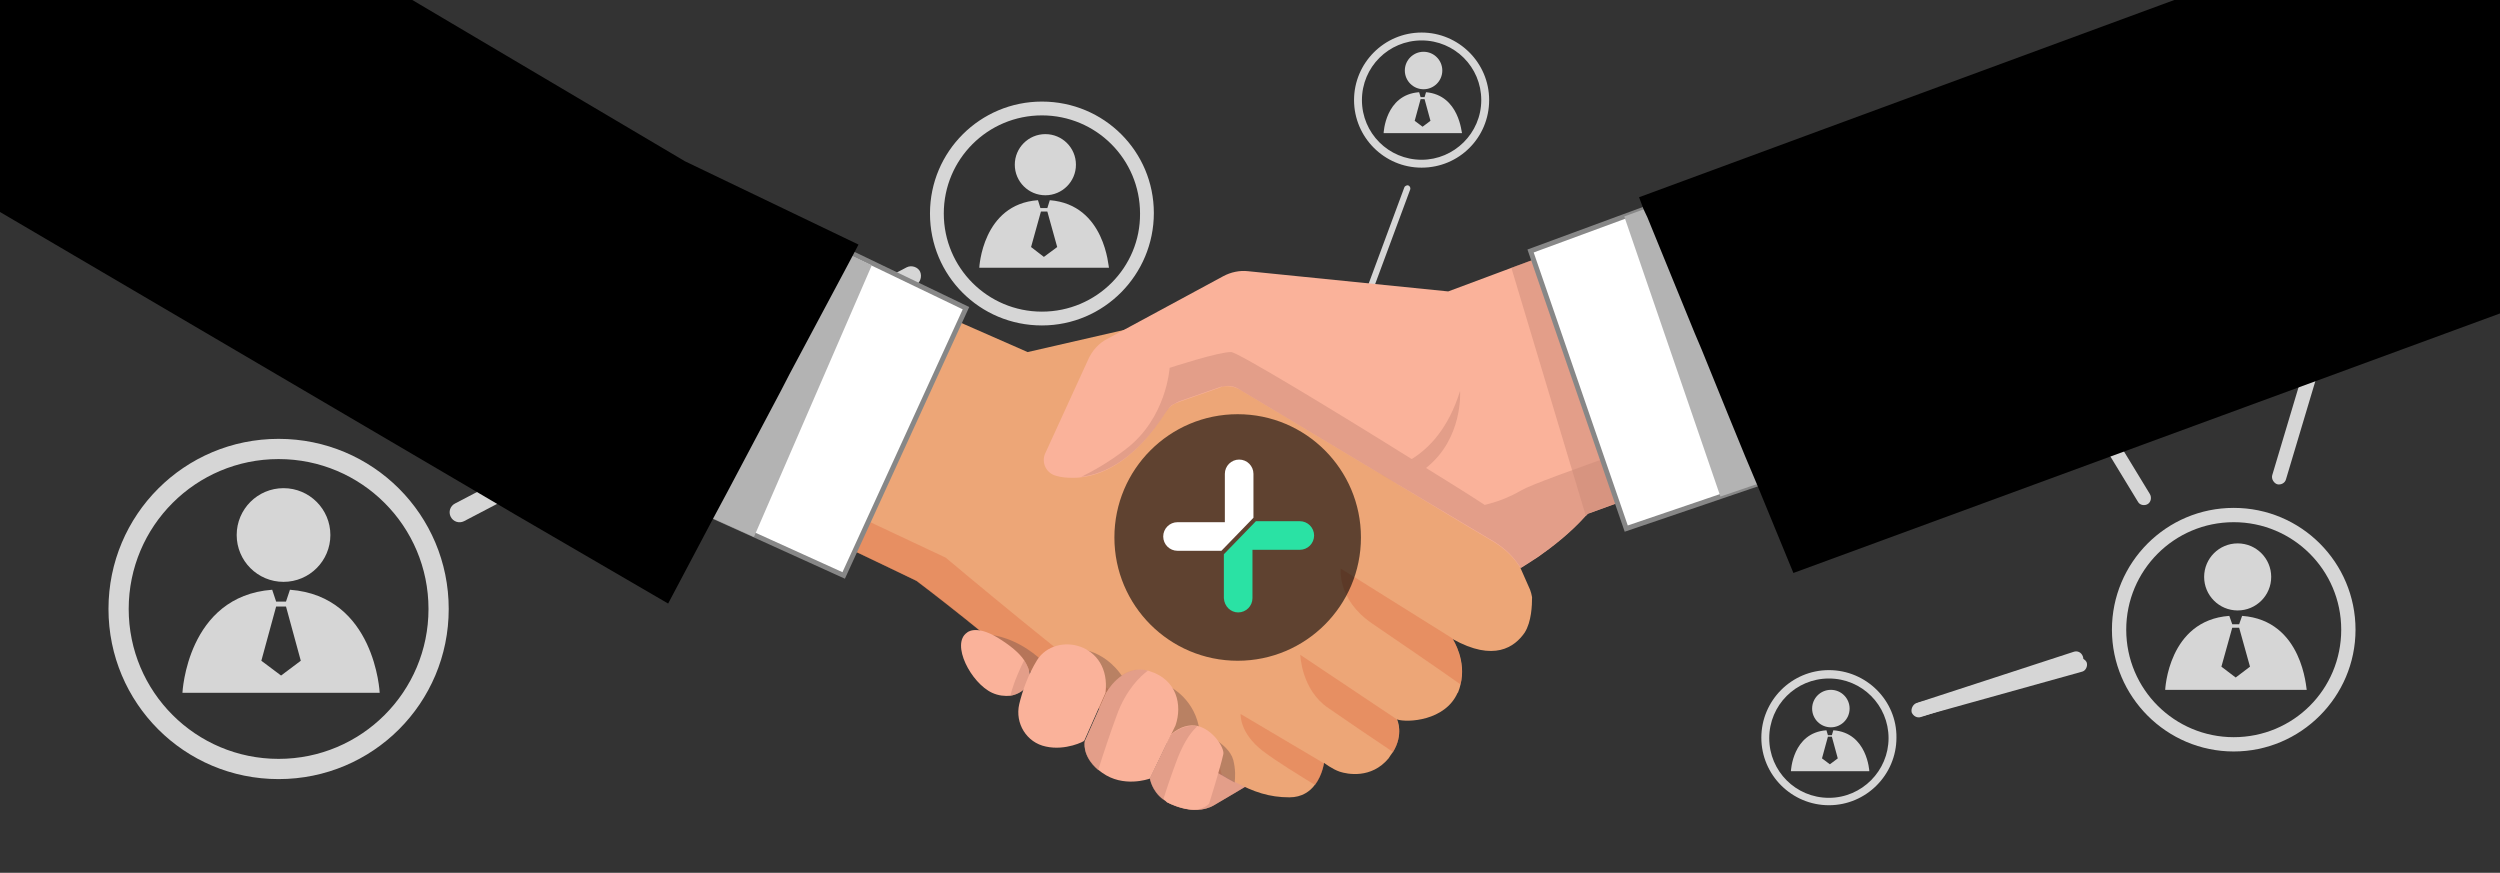 <?xml version="1.0" encoding="utf-8"?>
<!-- Generator: Adobe Illustrator 23.0.6, SVG Export Plug-In . SVG Version: 6.00 Build 0)  -->
<svg version="1.1" id="Layer_1" xmlns="http://www.w3.org/2000/svg" xmlns:xlink="http://www.w3.org/1999/xlink" x="0px" y="0px"
	 viewBox="0 0 507 177" style="enable-background:new 0 0 507 177;" xml:space="preserve">
<rect x="0" y="0" width="507" height="177" fill="#333333" stroke="none"/>
<style type="text/css">
	.st0{clip-path:url(#SVGID_2_);fill:#D6D6D6;}
	.st1{clip-path:url(#SVGID_2_);}
	.st2{fill:#FAB29A;}
	.st3{opacity:0.5;fill:#CC8A79;}
	.st4{fill:#EDA677;}
	.st5{opacity:0.5;fill:#E3784E;}
	.st6{fill:#FFFFFF;stroke:#878787;stroke-miterlimit:10;}
	.st7{opacity:0.5;fill:#875C50;}
	.st8{fill:#B3B3B3;}
	.st9{fill:#D6D6D6;}
	.st10{opacity:0.6;}
	.st11{fill:#FFFFFF;}
	.st12{fill:#2AE2A4;}
</style>
<g>
	<defs>
		<rect id="SVGID_1_" x="0" y="0" width="507" height="177"/>
	</defs>
	<clipPath id="SVGID_2_">
		<use xlink:href="#SVGID_1_"  style="overflow:visible;"/>
	</clipPath>
	<path class="st0" d="M185.7,57.8l-91.6,47.9c-1,0.5-2.2,0.1-2.7-0.9l0,0c-0.5-1-0.1-2.2,0.9-2.7l91.6-47.9c1-0.5,2.3,0,2.7,0.9
		S186.7,57.3,185.7,57.8z"/>
	<path class="st0" d="M286,38.4l-11.6,31.3c-0.1,0.3-0.5,0.5-0.8,0.4l0,0c-0.3-0.1-0.5-0.5-0.4-0.8l11.6-31.3
		c0.1-0.3,0.6-0.5,0.8-0.4C285.9,37.7,286.1,38.1,286,38.4z"/>
	<path class="st0" d="M433.6,101.8l-17.4-28.6c-0.4-0.7-0.3-1.6,0.4-2l0,0c0.7-0.4,1.6-0.3,2,0.4l17.4,28.6c0.4,0.7,0.2,1.6-0.4,2
		C435,102.6,434,102.5,433.6,101.8z"/>
	<path class="st0" d="M460.8,96.4l9.6-32.1c0.2-0.8,1-1.2,1.8-1h0c0.8,0.2,1.2,1,1,1.8l-9.6,32.1c-0.2,0.8-1.1,1.2-1.8,1
		C461.2,98,460.6,97.2,460.8,96.4z"/>
	<g class="st1">
		<g>
			<path class="st2" d="M236.5,162.6c0,0,5.4,3.2,9.7,0.7c4.3-2.5,7.4-4.4,7.4-4.4l-9.5-5.6L236.5,162.6z"/>
			<path class="st3" d="M236.5,162.6c0,0,5.4,3.2,9.7,0.7c4.3-2.5,7.4-4.4,7.4-4.4l-9.5-5.6L236.5,162.6z"/>
			<path class="st4" d="M309.2,128.3c-2,2.9-6.2,6-14.6,1.3c0,0,0,0,0,0c0.2,0.3,2.8,4.4,1.6,9.2c-0.1,0.5-0.3,1.1-0.5,1.6
				c0,0,0,0.1-0.1,0.1c-2.5,5.7-10.2,6.1-12.3,5.4v0c0.1,0.1,1.4,3-0.8,6.6c-0.3,0.4-0.6,0.8-0.9,1.3c-3.5,4.2-8.4,3.2-9.9,2.7
				c-1.5-0.5-3.2-1.8-3.2-1.8s-0.3,2.4-1.8,4.4c-1,1.4-2.7,2.6-5.2,2.6c-4.1,0-7.3-1.1-11-3.1c-0.8-0.5-1.7-0.9-2.6-1.5
				c-1.2-0.7-2.4-1.4-3.7-2.3c-6.9-4.3-34-17.6-34-17.6s-5-4.1-10.7-8.7c-4.9-4-10.4-8.3-13.6-10.7l-5.4-2.6l-15.7-7.5l-7.4-3.5
				l-21.2-10.1l29.1-41.6l14.4,6.3l18,7.9l10.7,4.7l24.4-5.6l5.8-1.4l19.5,12.4l48.4,30.7l1.9,7.8l1.9,4.3c0,0,0,0,0,0
				c0.2,0.5,0.3,1,0.4,1.5c0,0,0,0.1,0,0.1C310.7,122.7,310.6,126.1,309.2,128.3z"/>
			<path class="st5" d="M247.8,157.2c-1.2-0.7-2.4-1.4-3.7-2.3c-6.9-4.2-34-17.6-34-17.6s-5-4.1-10.7-8.8c-4.9-4-10.4-8.3-13.6-10.7
				l-5.4-2.6l-15.7-7.5l3.3-5.8l23.8,11.2c0,0,29.5,24.8,38,30.2c8.5,5.4,17.6,12.3,17.6,12.3L247.8,157.2z"/>
			<path class="st5" d="M296.2,138.8c-5.1-3.6-13.6-9.4-18-12.4c-7.1-4.9-6.3-11.1-6.3-11.1l22.7,14.2c0,0,0,0,0,0
				C294.8,129.9,297.3,134,296.2,138.8z"/>
			<path class="st5" d="M282.5,152.5c-3.6-2.4-9.5-6.4-13.1-8.9c-5.5-3.7-5.7-10.8-5.7-10.8l19.6,13.1l0,0
				C283.3,146.1,284.7,149,282.5,152.5z"/>
			<path class="st5" d="M268.5,154.8c0,0-0.3,2.4-1.8,4.4c-3.1-1.9-7.7-4.7-10.6-6.9c-4.8-3.7-4.5-7.5-4.5-7.5L268.5,154.8z"/>
			<path class="st2" d="M379.2,83.3l-40.7,14.9l-16.5,6c-0.1,0.1-0.2,0.3-0.4,0.4c-3.1,3.5-6.9,6.4-9.6,8.3
				c-2.1,1.4-3.6,2.3-3.6,2.3l-1.1-1.5c-1.2-1.5-2.6-2.7-4.2-3.7l-6.9-4.1L283.1,98l-2.4-1.5l-1.6-0.9L251.4,79
				c-1-0.6-2.2-0.8-3.4-0.6c-0.2,0-0.4,0.1-0.6,0.2l-8,2.8l-0.5,0.2c-0.2,0.1-0.3,0.1-0.5,0.2c-0.5,0.2-1,0.6-1.4,1
				c-0.2,0.2-0.4,0.5-0.6,0.8c-6.1,9.6-12.5,12.7-17.2,13.2c-0.6,0.1-1.2,0.1-1.7,0.1c-1.2,0-2.3-0.1-3.3-0.4c-2-0.5-3-2.6-2.3-4.4
				l8.7-19c0.8-1.9,2.2-3.5,4-4.4l23.5-12.7c1.5-0.8,3.3-1.2,5-1l40.6,4.1l12.6-4.7l16.5-6.1l37.9-14l15.5,41.2L379.2,83.3z"/>
			<polygon class="st6" points="195.9,62.5 171.1,116.7 153.9,108.9 136.4,101 165.7,48 177.8,53.8 			"/>
			<path class="st7" d="M250.4,158.7c-1.9-1-4-2.3-6.3-3.7c-6.9-4.2-34-17.6-34-17.6s-5-4.1-10.7-8.8c2.6,0.1,7.7,1,13,6.4l7-3.3
				c0,0,7.7,0.6,10.6,10.8l7.3-3.2c0,0,5.2,2.5,6,9.1c0,0,5.8,2.1,6.8,5.7C250.6,156,250.5,157.6,250.4,158.7z"/>
			<path class="st2" d="M204.9,141.1c-1.1,0.1-2.4,0-3.7-0.6c-4.3-2-8.4-9.9-5.1-12.2c0,0,1.7-1.7,6.2,1c2.6,1.6,4.4,3.1,5.4,4.6
				c0.7,1.1,1.1,2.1,1.2,3.2C209,138.9,207.3,140.7,204.9,141.1z"/>
			<path class="st3" d="M204.9,141.1c0.7-2.8,2-5.6,2.8-7.2c0.7,1.1,1.1,2.1,1.2,3.2C209,138.9,207.3,140.7,204.9,141.1z"/>
			<path class="st2" d="M212.1,151.4c-3.9-0.8-6.3-4.7-5.4-8.6c0.6-2.5,1.7-5.8,3.6-8.9c3.8-6,15.1-3.5,13.9,6.6l-4.3,9.7
				C220,150.3,216.1,152.3,212.1,151.4z"/>
			<path class="st2" d="M238.4,147.1l-5.2,10.8c-0.3,0.1-5.4,1.9-9.7-1.2c-0.3-0.2-0.5-0.4-0.8-0.6c-3.4-2.9-2.7-5.8-2.7-5.8
				l4.3-9.7c0,0,3.1-5.9,8.5-4.6c0.1,0,0.2,0.1,0.3,0.1C238.7,137.8,239.8,143,238.4,147.1z"/>
			<path class="st2" d="M248.1,152.9c-0.6,2.8-2.9,10.1-2.9,10.1c-1,0.9-2.6,2-7.1,0.3c-0.9-0.3-1.6-0.7-2.2-1.2
				c-2.4-1.8-2.7-4.3-2.7-4.3l4.3-8.9c1.9-1.6,3.7-2,5.3-1.7C246.1,148,248.3,151.7,248.1,152.9z"/>
			<path class="st3" d="M232.8,136c-1.5,1.1-4.4,3.8-6.3,9c-1.4,3.8-2.8,8-3.8,11.2c-3.4-2.9-2.7-5.8-2.7-5.8l4.3-9.7
				C224.3,140.5,227.4,134.6,232.8,136z"/>
			<path class="st3" d="M242.8,147.3c-1,0.9-2.5,2.7-4,6.5c-1.2,3.2-2.2,6.1-2.9,8.4c-2.4-1.8-2.7-4.3-2.7-4.3l4.3-8.9
				C239.4,147.4,241.2,147,242.8,147.3z"/>
			<path class="st3" d="M376.3,75.5c-29.9,10.1-64.6,22-67.7,23.9c-2.7,1.6-5.4,2.5-7.5,3c-3.2-2.1-7.4-4.7-11.9-7.5
				c7.6-6,6.9-15.6,6.9-15.6c-2.3,7.4-6.1,11.5-9.8,13.8c-16-10-35.2-21.6-36.6-21.7c-2.4-0.1-12.5,3.2-12.5,3.2s-0.6,10.2-8.9,16.5
				c-3.5,2.7-6.6,4.4-9,5.6c4.8-0.6,11.1-3.6,17.2-13.2c0.2-0.3,0.4-0.5,0.6-0.8c0.1-0.1,0.2-0.2,0.3-0.3c0,0,0,0,0.1-0.1
				c0.1-0.1,0.2-0.2,0.3-0.2c0,0,0,0,0,0c0.1-0.1,0.2-0.1,0.3-0.2c0,0,0,0,0.1,0c0.1-0.1,0.2-0.1,0.3-0.2c0.1,0,0.1-0.1,0.2-0.1
				c0.1,0,0.2-0.1,0.2-0.1l0.5-0.2l8-2.8c0.1,0,0.2-0.1,0.3-0.1c0,0,0,0,0.1,0c0.1,0,0.1,0,0.2,0c1.2-0.3,2.4-0.1,3.4,0.6l27.7,16.6
				l4,2.4l13.1,7.8l0,0l6.9,4.1c1.6,1,3,2.2,4.2,3.7l1.1,1.5c0,0,1.5-0.8,3.6-2.3c2.8-1.9,6.8-5,10-8.7l57.2-20.9L376.3,75.5z"/>
			<path class="st3" d="M338.5,98.2l-16.5,6c-0.1,0.1-0.2,0.3-0.4,0.4l-15.1-50.3l16.5-6.1L338.5,98.2z"/>
			<polygon class="st6" points="365.9,94.9 348.9,100.7 329.8,107.2 310.4,50.9 329.4,43.9 341.9,39.3 			"/>
			<polygon class="st8" points="365.9,94.9 348.9,100.7 329.4,43.9 341.9,39.3 			"/>
			<polygon points="609,-61.9 609,26.1 363.7,116.2 356.3,98.2 353.9,92.5 350.5,84.2 345.1,70.9 343.7,67.6 334.1,44.1 333.3,42.4 
				332.4,40 369,26.5 			"/>
			<polygon class="st8" points="176.8,53.8 152.9,108.9 135.4,101 164.7,48 			"/>
			<polygon points="174.1,49.6 172.9,51.9 171.2,55.1 160.1,75.9 158.4,79.2 147.6,99.6 144.6,105.2 135.5,122.4 104.4,104.3 
				97.1,100 -78,-2.8 -78,-95.6 138.9,32.7 			"/>
		</g>
	</g>
	<g class="st1">
		<circle class="st9" cx="57.5" cy="108.5" r="9.5"/>
		<path class="st9" d="M58.8,119.6L58,122h-2l-0.8-2.4C37.9,120.9,37,140.5,37,140.5h40C77,140.5,76.1,120.9,58.8,119.6z M57,137
			l-4-3l3-11h2l3,11L57,137z"/>
		<path class="st9" d="M56.5,89C37.4,89,22,104.4,22,123.5S37.4,158,56.5,158S91,142.6,91,123.5S75.6,89,56.5,89z M56.5,153.9
			c-16.8,0-30.4-13.6-30.4-30.4c0-16.8,13.6-30.4,30.4-30.4s30.4,13.6,30.4,30.4C86.9,140.3,73.3,153.9,56.5,153.9z"/>
	</g>
	<g class="st1">
		<circle class="st9" cx="212" cy="33.4" r="6.2"/>
		<path class="st9" d="M212.9,40.6l-0.5,1.6H211l-0.5-1.6c-11.3,0.8-11.9,13.7-11.9,13.7h26.3C224.8,54.4,224.2,41.5,212.9,40.6z
			 M211.7,52.1l-2.6-2l2-7.2h1.3l2,7.2L211.7,52.1z"/>
		<path class="st9" d="M211.3,20.6c-12.5,0-22.7,10.1-22.7,22.7s10.1,22.7,22.7,22.7S234,55.7,234,43.2S223.9,20.6,211.3,20.6z
			 M211.3,63.2c-11,0-19.9-8.9-19.9-19.9c0-11,8.9-19.9,19.9-19.9c11,0,19.9,8.9,19.9,19.9C231.3,54.2,222.4,63.2,211.3,63.2z"/>
	</g>
	<g class="st1">
		<circle class="st9" cx="288.7" cy="14.3" r="3.8"/>
		<path class="st9" d="M289.2,18.7l-0.3,1h-0.8l-0.3-1c-6.9,0.5-7.2,8.3-7.2,8.3h15.9C296.4,27.1,296,19.3,289.2,18.7z M288.5,25.7
			l-1.6-1.2l1.2-4.4h0.8l1.2,4.4L288.5,25.7z"/>
		<path class="st9" d="M288.3,6.6c-7.6,0-13.7,6.2-13.7,13.7S280.7,34,288.3,34S302,27.9,302,20.3S295.8,6.6,288.3,6.6z M288.3,32.4
			c-6.7,0-12.1-5.4-12.1-12.1c0-6.7,5.4-12.1,12.1-12.1s12.1,5.4,12.1,12.1C300.4,27,294.9,32.4,288.3,32.4z"/>
	</g>
	<g class="st1">
		<circle class="st9" cx="371.3" cy="143.7" r="3.8"/>
		<path class="st9" d="M371.8,148.1l-0.3,1h-0.8l-0.3-1c-6.9,0.5-7.2,8.3-7.2,8.3h15.9C379.1,156.4,378.7,148.6,371.8,148.1z
			 M371.1,155l-1.6-1.2l1.2-4.4h0.8l1.2,4.4L371.1,155z"/>
		<path class="st9" d="M370.9,135.9c-7.6,0-13.7,6.2-13.7,13.7c0,7.6,6.2,13.7,13.7,13.7c7.6,0,13.7-6.2,13.7-13.7
			C384.7,142.1,378.5,135.9,370.9,135.9z M370.9,161.8c-6.7,0-12.1-5.4-12.1-12.1c0-6.7,5.4-12.1,12.1-12.1S383,143,383,149.7
			C383,156.3,377.6,161.8,370.9,161.8z"/>
	</g>
	<path class="st0" d="M422.3,136.2l-32.3,9c-0.8,0.2-1.6-0.2-1.8-0.9v0c-0.2-0.8,0.2-1.6,0.9-1.8l32.3-9c0.8-0.2,1.6,0.3,1.8,0.9
		C423.4,135.1,423,136,422.3,136.2z"/>
	<g class="st1">
		<circle class="st9" cx="453.8" cy="117" r="6.8"/>
		<path class="st9" d="M454.7,124.9l-0.6,1.7h-1.4l-0.6-1.7c-12.4,0.9-13,15-13,15h28.7C467.7,139.9,467.1,125.8,454.7,124.9z
			 M453.4,137.4l-2.9-2.2l2.2-7.9h1.4l2.2,7.9L453.4,137.4z"/>
		<path class="st9" d="M453,103c-13.7,0-24.7,11.1-24.7,24.7s11.1,24.7,24.7,24.7s24.7-11.1,24.7-24.7S466.7,103,453,103z
			 M453,149.5c-12,0-21.8-9.7-21.8-21.8c0-12,9.7-21.8,21.8-21.8c12,0,21.8,9.7,21.8,21.8C474.8,139.8,465.1,149.5,453,149.5z"/>
	</g>
	<path class="st0" d="M388.6,142.6l31.9-10.4c0.8-0.3,1.6,0.1,1.9,0.9l0,0c0.3,0.8-0.1,1.6-0.9,1.9l-31.9,10.4
		c-0.8,0.3-1.6-0.2-1.9-0.9C387.5,143.8,387.9,142.9,388.6,142.6z"/>
</g>
<circle class="st10" cx="251" cy="109" r="25"/>
<g>
	<path class="st11" d="M251.3,93.2c-1.6,0-2.9,1.3-2.9,2.9v9.8h-9.6c-1.6,0-2.9,1.3-2.9,2.9s1.3,2.9,2.9,2.9h8.9l6.5-6.7v-8.9
		C254.2,94.5,252.9,93.2,251.3,93.2z"/>
	<path class="st12" d="M251.1,124.2c1.6,0,2.9-1.3,2.9-2.9v-9.8h9.6c1.6,0,2.9-1.3,2.9-2.9s-1.3-2.9-2.9-2.9h-8.9l-6.5,6.7v8.9
		C248.3,123,249.6,124.2,251.1,124.2z"/>
</g>
</svg>
